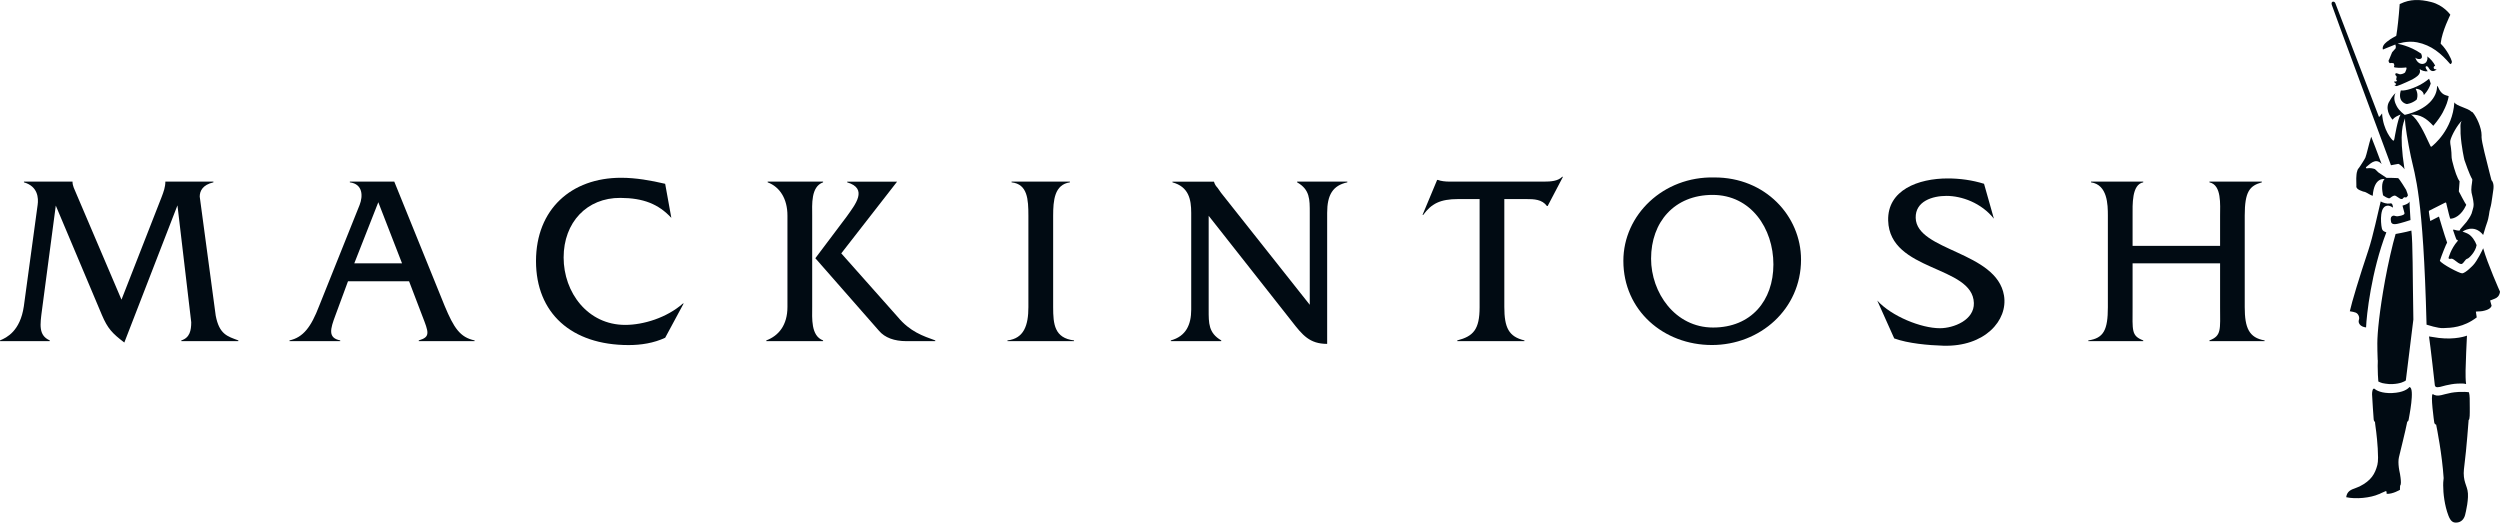 <svg width="177" height="37" viewBox="0 0 177 37" fill="none" xmlns="http://www.w3.org/2000/svg">
<g clip-path="url(#clip0_42_140)">
<path d="M169.591 3.15C169.591 3.15 169.626 3.294 169.626 3.305L169.612 3.419L169.362 3.701L169.149 4.217C169.06 4.305 169.152 4.456 169.196 4.468C169.243 4.478 169.327 4.455 169.327 4.455C169.384 4.455 169.481 4.486 169.481 4.486L169.52 4.618C169.529 4.651 169.481 4.692 169.495 4.714C169.502 4.739 169.529 4.774 169.529 4.774C169.894 4.825 170.203 4.795 170.337 4.777C170.463 4.762 170.291 5.109 170.291 5.109C170.258 5.185 170.014 5.283 169.88 5.252C169.77 5.224 169.685 5.167 169.626 5.188C169.533 5.267 169.63 5.355 169.63 5.355C169.694 5.372 169.69 5.487 169.659 5.562C169.626 5.654 169.716 5.727 169.716 5.727C169.716 5.727 169.626 5.801 169.509 5.763C169.523 5.827 169.525 5.871 169.626 5.913C169.671 5.931 169.655 6.026 169.529 6.015C169.561 6.063 169.622 6.096 169.695 6.094C169.978 6.016 170.785 5.627 170.795 5.623C171.074 5.459 171.28 5.331 171.332 5.109C171.347 5.058 171.336 4.984 171.309 4.892C171.451 4.992 171.678 5.076 171.888 5.047C171.888 5.047 171.606 4.7 171.802 4.686C171.881 4.681 171.951 4.797 171.986 4.864C172.034 4.95 172.136 5.033 172.244 5.033C172.31 5.033 172.461 4.996 172.513 4.896C172.281 4.969 172.234 4.695 172.41 4.661C172.319 4.431 172.038 4.114 171.837 3.988C171.91 4.107 171.833 4.319 171.778 4.393C171.633 4.597 171.188 4.629 170.997 4.079C171.156 4.217 171.44 4.22 171.47 4.059C171.483 3.981 171.442 3.83 171.414 3.795C170.594 3.224 169.754 3.102 169.754 3.102C169.754 3.102 170.431 2.857 171.133 2.996C172.155 3.202 172.836 3.791 173.467 4.526C173.501 4.565 173.618 4.487 173.586 4.33C173.556 4.183 173.25 3.534 172.82 3.112C172.808 3.101 172.8 3.087 172.8 3.07V3.063L172.803 3.048C172.902 2.19 173.484 1.054 173.484 1.042C173.471 1.031 173.012 0.365 172.127 0.143C171.305 -0.064 170.633 -0.065 169.95 0.267C169.95 0.267 169.905 0.29 169.897 0.292C169.897 0.301 169.893 0.355 169.893 0.355C169.837 1.169 169.738 2.06 169.66 2.514C169.658 2.532 169.642 2.545 169.623 2.556C169.008 2.872 168.818 3.122 168.818 3.122C168.653 3.312 168.683 3.523 168.729 3.501C168.822 3.463 168.988 3.387 169.591 3.15L169.591 3.15ZM166.978 22.318C167.01 22.38 167.031 22.451 167.031 22.522C167.031 22.576 167.015 22.644 167.004 22.663L166.993 22.76C166.993 22.828 167.013 22.89 167.055 22.946C167.186 23.132 167.38 23.16 167.518 23.182V23.18C167.547 22.356 167.885 19.223 168.953 16.448C168.881 16.421 168.685 16.381 168.637 16.177C168.584 15.96 168.549 15.498 168.594 15.181C168.622 14.989 168.665 14.791 168.792 14.67C168.869 14.591 168.982 14.55 169.119 14.562C169.221 14.569 169.426 14.7 169.427 14.699C169.389 14.353 169.293 14.386 169.177 14.41C169.01 14.439 168.73 14.367 168.553 14.263C168.358 15.05 168.013 16.716 167.685 17.701C167.021 19.688 166.514 21.372 166.367 22.037C166.754 22.102 166.872 22.128 166.978 22.318H166.978ZM170.589 27.403C170.463 27.55 170.143 27.791 169.374 27.827C168.622 27.859 168.245 27.645 168.083 27.509C168.045 27.521 167.988 27.54 167.962 27.692C167.947 27.764 167.942 27.839 167.942 27.927C167.942 28.12 168.058 29.704 168.058 29.704C168.065 29.81 168.15 29.88 168.15 29.88C168.15 29.88 168.169 30.113 168.195 30.271C168.23 30.48 168.366 31.583 168.366 32.392C168.366 32.615 168.349 32.789 168.319 32.91C168.153 33.547 167.886 34.025 167.051 34.443L166.766 34.559C166.458 34.667 166.167 34.775 166.111 35.202C166.783 35.353 167.826 35.255 168.433 34.981L168.428 34.989L168.598 34.907L168.893 34.778C168.911 34.769 168.929 34.772 168.944 34.781C168.957 34.792 168.968 34.807 168.968 34.828C168.968 34.828 168.971 34.947 168.974 34.963C169.401 34.992 169.92 34.677 169.92 34.677C169.92 34.677 169.912 34.586 169.927 34.381C169.927 34.381 169.981 34.36 169.984 34.163C169.988 33.968 169.937 33.648 169.92 33.554C169.85 33.251 169.81 32.959 169.81 32.712C169.81 32.579 169.824 32.469 169.844 32.377C169.902 32.117 170.319 30.469 170.432 29.863C170.439 29.853 170.519 29.819 170.529 29.724C170.548 29.587 170.996 27.459 170.59 27.403L170.589 27.403ZM169.609 16.567C169.398 17.264 169.06 18.751 168.864 19.834C168.465 22.022 168.315 23.57 168.315 24.31L168.32 24.828C168.32 24.828 168.335 25.337 168.335 25.338C168.339 25.413 168.34 25.454 168.34 25.473C168.34 25.481 168.34 25.481 168.339 25.485C168.34 25.481 168.343 25.481 168.343 25.481C168.343 25.481 168.348 25.535 168.348 25.54V25.554C168.344 25.578 168.34 25.721 168.34 25.916C168.34 26.299 168.365 26.821 168.386 27.009C168.473 27.056 168.571 27.095 168.673 27.124C168.789 27.148 168.96 27.178 169.159 27.193H169.388C169.952 27.166 170.224 27.015 170.332 26.939C170.335 26.916 170.866 22.622 170.866 22.622C170.808 19.279 170.835 17.287 170.725 16.325C170.285 16.449 169.609 16.566 169.609 16.566L169.609 16.567ZM171.607 6.729C171.607 6.729 171.941 6.411 172.095 5.917C172.095 5.917 172.033 5.724 172.033 5.72C172.033 5.72 171.986 5.584 171.978 5.576C171.97 5.581 171.687 5.822 171.358 5.998C170.669 6.364 170.153 6.435 169.984 6.401C169.984 6.401 169.952 6.451 169.93 6.615C169.84 7.284 170.4 7.366 170.4 7.366C170.4 7.366 170.747 7.34 171.095 7.059C171.095 7.059 171.266 6.703 171.027 6.285C171.247 6.277 171.593 6.439 171.607 6.729ZM174.661 23.764C174.365 23.874 173.48 24.1 172.21 23.856C172.21 23.856 172.001 23.822 171.974 23.82C172.073 24.465 172.375 27.152 172.387 27.281C172.387 27.283 172.406 27.341 172.453 27.395C172.537 27.422 172.641 27.42 172.762 27.391C172.762 27.391 173.447 27.183 173.979 27.16C174.124 27.155 174.426 27.134 174.6 27.189C174.557 26.912 174.563 26.52 174.563 26.234C174.563 25.919 174.646 23.895 174.661 23.763L174.661 23.764ZM174.805 27.794C174.805 27.794 174.798 27.778 174.795 27.771C174.691 27.759 174.589 27.747 174.481 27.746L174.063 27.751C173.63 27.776 173.441 27.827 173.122 27.905L172.845 27.976C172.595 28.035 172.397 28.011 172.244 27.903C172.061 27.896 172.331 29.826 172.345 29.912C172.358 29.996 172.418 30.056 172.479 30.064C172.537 30.345 172.901 32.177 173.01 33.85L172.996 33.995C172.982 34.074 172.977 34.208 172.977 34.364C172.977 34.931 173.074 35.793 173.351 36.511C173.517 36.943 173.7 37.017 173.942 36.997C174.231 36.976 174.446 36.779 174.528 36.462C174.577 36.264 174.823 35.263 174.7 34.715C174.674 34.591 174.634 34.475 174.596 34.367C174.516 34.131 174.431 33.887 174.431 33.5C174.431 33.329 174.454 33.145 174.479 32.939C174.627 31.814 174.779 29.738 174.779 29.738C174.872 29.703 174.86 29.278 174.86 28.86C174.86 28.326 174.864 27.994 174.805 27.794V27.794ZM169.952 15.276C169.84 15.303 169.692 15.333 169.6 15.295C169.552 15.276 169.468 15.253 169.398 15.283C169.286 15.329 169.256 15.429 169.268 15.573C169.281 15.737 169.3 15.763 169.35 15.812C169.401 15.863 169.49 15.879 169.628 15.865C169.733 15.856 170.054 15.78 170.663 15.58C170.662 15.568 170.607 14.645 170.607 14.645L170.595 14.263C170.563 14.439 170.096 14.557 170.096 14.557C170.096 14.557 170.211 14.981 170.237 15.083C170.267 15.201 170.042 15.255 169.952 15.276V15.276ZM175.809 17.578C175.768 17.677 175.381 18.486 175.096 18.776C175.096 18.776 174.557 19.351 174.314 19.351C174.119 19.351 172.864 18.691 172.742 18.461C172.852 18.11 173.198 17.249 173.256 17.177C173.052 16.61 172.678 15.333 172.678 15.333L172.063 15.647C172.065 15.655 171.941 14.938 171.963 14.929L173.122 14.343C173.136 14.336 173.151 14.336 173.167 14.343C173.182 14.351 173.193 14.364 173.195 14.38L173.221 14.5C173.316 14.912 173.456 15.461 173.478 15.485C173.766 15.485 174.266 15.259 174.594 14.539C174.594 14.539 174.605 14.504 174.608 14.495C174.553 14.45 174.085 13.549 174.085 13.549V13.548C174.085 13.548 174.138 12.829 174.14 12.835C173.989 12.65 173.791 12.111 173.616 11.391C173.537 11.069 173.597 10.99 173.531 10.5L173.512 10.365C173.49 10.253 173.474 10.139 173.474 10.043L173.484 9.943C173.568 9.582 173.989 8.837 174.291 8.556C174.144 8.818 174.224 8.986 174.208 9.451V9.456C174.26 10.378 174.476 11.322 174.481 11.328C174.514 11.434 174.861 12.425 175.023 12.668C175.035 12.686 175.04 12.707 175.04 12.743L175.017 12.951C174.996 13.091 174.968 13.259 174.968 13.434C174.968 13.513 174.976 13.584 174.986 13.648L175.001 13.705C175.032 13.839 175.113 14.156 175.13 14.419L175.132 14.483C175.132 14.641 175.096 14.758 175.054 14.895C175.028 14.961 175.007 15.039 174.988 15.121C174.908 15.345 174.632 15.708 174.632 15.71L174.173 16.244V16.269C174.173 16.276 174.176 16.288 174.179 16.296C174.024 16.391 173.778 16.227 173.669 16.267C173.669 16.267 173.909 16.996 173.934 16.983C173.956 16.972 173.987 16.98 174.002 17.001L174.012 17.032L173.997 17.07C173.517 17.613 173.351 18.276 173.351 18.279C173.416 18.349 173.471 18.334 173.517 18.32C173.548 18.311 173.586 18.307 173.64 18.329C173.702 18.355 173.773 18.405 173.859 18.475C173.977 18.569 174.109 18.672 174.236 18.694C174.325 18.706 174.399 18.612 174.474 18.511C174.544 18.417 174.608 18.329 174.703 18.31C174.798 18.289 175.268 17.834 175.339 17.368C175.341 17.37 175.344 17.37 175.347 17.37C175.339 17.356 175.332 17.339 175.331 17.323C175.238 17.06 175.006 16.695 174.729 16.552C174.589 16.476 174.346 16.398 174.346 16.398C174.346 16.398 175.151 15.803 175.808 16.635C175.888 16.357 175.967 16.114 175.99 16.039C175.99 16.039 176.02 15.951 176.054 15.851C176.25 15.317 176.213 15.049 176.303 14.758C176.379 14.51 176.406 14.279 176.452 13.965L176.519 13.497C176.535 13.401 176.544 13.31 176.544 13.226C176.544 12.886 176.415 12.783 176.415 12.783L176.394 12.748C176.388 12.71 176.326 12.48 176.25 12.188C176.043 11.381 175.694 10.03 175.694 9.712L175.696 9.574C175.696 9.047 175.347 8.28 175.068 7.956C175.039 7.924 174.99 7.916 174.99 7.916C174.712 7.635 173.912 7.519 173.769 7.244C173.647 9.209 172.275 10.276 172.169 10.37C172.143 10.389 172.108 10.395 172.086 10.361L171.904 9.981C171.717 9.577 171.176 8.382 170.696 8.115C171.352 8.094 171.782 8.369 172.278 8.907C172.923 8.147 173.085 7.699 173.232 7.328C173.287 7.157 173.345 6.976 173.366 6.805C173.147 6.73 172.852 6.737 172.607 6.146C172.607 6.146 172.552 6.089 172.542 6.077C172.569 6.862 171.871 7.767 170.257 8.133C170.256 8.135 169.856 7.853 169.685 7.513C169.6 7.338 169.409 6.987 169.601 6.59C169.398 6.772 169.269 6.998 169.134 7.238L169.109 7.28C168.852 7.88 169.388 8.469 169.394 8.475C169.523 8.293 169.72 8.213 169.962 8.107C169.755 8.427 169.543 9.724 169.529 9.798C169.509 9.901 169.49 9.938 169.49 9.938C169.485 9.946 169.471 9.954 169.46 9.957C169.447 9.96 169.437 9.954 169.427 9.946C169.427 9.946 169.405 9.931 169.401 9.927C169.359 9.907 168.719 9.216 168.651 8.031C168.601 8.119 168.44 8.301 168.432 8.28C168.432 8.28 165.337 0.217 165.337 0.215C165.279 0.069 165.014 0.069 165.087 0.333C165.161 0.598 169.257 11.628 169.28 11.698C169.413 11.669 169.804 11.601 169.808 11.601C169.905 11.631 170.18 11.862 170.238 11.985C169.818 9.276 170.169 8.723 170.275 8.375C170.257 8.818 170.49 10.129 170.691 11.09C170.976 12.447 171.565 13.748 171.8 22.986C171.891 23.008 172.579 23.246 172.979 23.23C173.539 23.212 174.403 23.193 175.353 22.471L175.291 22.065C175.381 22.039 175.568 22.06 175.758 22.025C176.187 21.944 176.356 21.805 176.405 21.647C176.405 21.647 176.345 21.437 176.3 21.276C176.401 21.244 176.555 21.177 176.642 21.142C176.789 21.078 176.95 20.979 177.002 20.655C176.995 20.643 176.11 18.656 175.809 17.576L175.809 17.578ZM167.529 11.822C167.746 11.677 168.176 11.111 168.62 11.614C168.401 10.996 167.905 9.744 167.88 9.679C167.706 10.231 167.559 10.936 167.468 11.16C167.407 11.301 167.089 11.777 167.089 11.777C166.985 11.949 166.923 11.944 166.883 12.139L166.879 12.159C166.85 12.193 166.824 12.515 166.824 12.618C166.824 12.618 166.825 12.774 166.825 12.781C166.825 12.781 166.832 13.165 166.832 13.171L166.827 13.191C166.827 13.341 166.974 13.423 167.084 13.472C167.255 13.551 167.373 13.583 167.45 13.594C167.649 13.677 167.813 13.815 167.988 13.864C168.089 12.508 168.825 12.682 168.825 12.682C168.581 12.923 168.647 13.484 168.719 13.828C168.78 13.873 169.088 14.094 169.204 14.028C169.259 13.981 169.408 13.862 169.523 13.848C169.591 13.84 169.668 13.893 169.758 13.958C169.86 14.031 169.981 14.117 170.073 14.091C170.099 14.083 170.133 14.041 170.154 14.017C170.154 14.017 170.198 13.974 170.196 13.975C170.238 13.956 170.274 13.965 170.299 13.974C170.326 13.984 170.345 13.988 170.385 13.965C170.424 13.919 170.443 13.895 170.444 13.893C170.469 13.855 170.477 13.841 170.481 13.837C170.481 13.811 170.454 13.69 170.353 13.442C170.326 13.372 169.876 12.686 169.818 12.632C169.809 12.63 169.747 12.605 169.751 12.609C169.694 12.595 169.034 12.591 168.97 12.595C168.958 12.587 168.392 12.209 168.392 12.209L168.148 11.975C168.038 11.933 167.818 11.871 167.571 11.92C167.543 11.922 167.518 11.908 167.51 11.887C167.502 11.862 167.51 11.834 167.529 11.822H167.529Z" fill="#010B13"/>
<path d="M11.447 13.938C11.584 13.579 11.707 13.235 11.707 12.873V12.859H15.11V12.91C14.342 13.086 14.141 13.528 14.141 13.921L15.273 22.349C15.529 23.677 16.1 23.813 16.876 24.101V24.153H12.837V24.101C13.437 23.912 13.539 23.397 13.539 22.813L12.564 14.539L8.802 24.251C7.944 23.599 7.622 23.258 7.213 22.297L3.95 14.556L2.974 21.936C2.836 22.987 2.714 23.74 3.523 24.101V24.153H0V24.101C0.479 23.905 1.426 23.438 1.686 21.698L2.665 14.504C2.733 14.025 2.688 13.192 1.695 12.91V12.859H5.134V12.873C5.134 13.151 5.272 13.404 5.375 13.649L8.601 21.216L11.447 13.938V13.938Z" fill="#010B13"/>
<path d="M24.639 19.912L23.746 22.331C23.386 23.292 23.197 23.922 24.088 24.101V24.153H20.496V24.101C21.466 23.887 22.025 23.155 22.596 21.661L25.463 14.504C25.702 13.887 25.702 13.034 24.768 12.91V12.859H27.915L31.483 21.661C32.136 23.221 32.569 23.882 33.602 24.101V24.153H29.648V24.101C30.499 23.853 30.351 23.535 29.886 22.331L28.962 19.912H24.639ZM26.784 14.318L25.084 18.644H28.464L26.784 14.318Z" fill="#010B13"/>
<path d="M47.53 15.425C46.625 14.45 45.557 14.018 43.92 14.011C41.554 13.997 39.905 15.742 39.905 18.23C39.905 20.718 41.619 23.003 44.264 23.003C45.55 23.003 47.205 22.5 48.354 21.487H48.402L47.094 23.914C46.286 24.29 45.395 24.431 44.502 24.431C40.453 24.431 37.949 22.163 37.949 18.487C37.949 14.811 40.453 12.586 43.971 12.586C45.017 12.586 46.08 12.775 47.094 13.013L47.53 15.424V15.425Z" fill="#010B13"/>
<path d="M55.751 15.26C55.751 14.09 55.223 13.236 54.351 12.91V12.859H58.275V12.91C57.398 13.218 57.503 14.489 57.503 15.26V21.732C57.503 22.522 57.398 23.774 58.275 24.101V24.153H54.254V24.101C55.125 23.774 55.751 23.024 55.751 21.732V15.26H55.751ZM59.972 15.296C60.541 14.49 61.479 13.355 59.982 12.91V12.86H63.505V12.873L59.562 17.938L63.558 22.437C64.425 23.485 65.363 23.793 66.218 24.101V24.153H64.166C63.326 24.153 62.644 23.911 62.228 23.414L57.726 18.282L59.973 15.296L59.972 15.296Z" fill="#010B13"/>
<path d="M72.81 15.279C72.81 14.116 72.754 13.034 71.619 12.91V12.859H75.749V12.91C74.658 13.068 74.563 14.179 74.563 15.279V21.748C74.563 22.958 74.658 23.934 76.041 24.101V24.153H71.328V24.101C72.499 23.966 72.81 23.024 72.81 21.748V15.279Z" fill="#010B13"/>
<path d="M85.574 21.921C85.574 22.885 85.557 23.569 86.465 24.101V24.154H82.894V24.101C83.97 23.808 84.338 22.982 84.338 21.921V15.073C84.338 14.112 84.163 13.226 83.009 12.91V12.86H85.951V12.873C86.018 13.082 86.087 13.169 86.208 13.304L86.449 13.649L92.731 21.58V15.072C92.731 14.112 92.745 13.423 91.837 12.91V12.859H95.391V12.91C94.362 13.132 93.963 13.794 93.963 15.072V24.347C92.717 24.347 92.214 23.722 91.456 22.746L85.574 15.279V21.92L85.574 21.921Z" fill="#010B13"/>
<path d="M106.506 21.729C106.506 23.2 106.819 23.838 107.931 24.101V24.153H103.175V24.101C104.311 23.808 104.756 23.33 104.756 21.748V14.094H103.245C101.954 14.094 101.338 14.426 100.764 15.216H100.715L101.749 12.739H101.805C102.012 12.821 102.313 12.859 102.668 12.859H109.281C109.828 12.859 110.304 12.819 110.605 12.516H110.659L109.574 14.585H109.522C109.174 14.111 108.616 14.094 108.05 14.094H106.506V21.729L106.506 21.729Z" fill="#010B13"/>
<path d="M127.513 18.383C127.513 21.885 124.614 24.427 121.202 24.427C117.789 24.427 114.934 21.987 114.934 18.467C114.934 15.206 117.771 12.479 121.37 12.564C124.975 12.546 127.513 15.293 127.513 18.382V18.383ZM116.896 18.313C116.896 20.715 118.589 23.189 121.285 23.189C123.981 23.189 125.557 21.284 125.557 18.723C125.557 16.163 123.96 13.799 121.253 13.799C118.545 13.799 116.896 15.722 116.896 18.313Z" fill="#010B13"/>
<path d="M141.168 15.482C140.279 14.364 138.894 13.869 137.803 13.869C136.824 13.869 135.598 14.245 135.631 15.429C135.698 17.78 141.362 17.788 141.883 20.921C142.177 22.687 140.514 24.566 137.582 24.476C136.535 24.444 135.096 24.319 134.111 23.96L132.91 21.28C133.917 22.389 136.011 23.238 137.347 23.238C138.327 23.238 139.786 22.656 139.75 21.455C139.675 18.775 133.788 19.257 133.682 15.62C133.62 13.456 135.809 12.633 137.902 12.633C138.76 12.633 139.64 12.753 140.47 13.012L141.168 15.482Z" fill="#010B13"/>
<path d="M150.987 18.644V21.748C150.987 23.404 150.884 23.774 151.742 24.101V24.153H147.852V24.101C148.939 23.945 149.237 23.36 149.237 21.748V15.26C149.237 14.489 149.215 13.079 148.044 12.91V12.859H151.742V12.91C150.92 13.065 150.987 14.489 150.987 15.279V17.406H157.182V15.279C157.182 14.489 157.305 13.095 156.428 12.91V12.859H160.138V12.91C159.274 13.152 158.927 13.56 158.927 15.26V21.748C158.927 23.213 159.23 23.913 160.334 24.101V24.153H156.428V24.101C157.301 23.774 157.182 23.317 157.182 21.748V18.644H150.987Z" fill="#010B13"/>
</g>
<defs>
<clipPath id="clip0_42_140">
<rect width="177" height="37" fill="white"/>
</clipPath>
</defs>
</svg>
